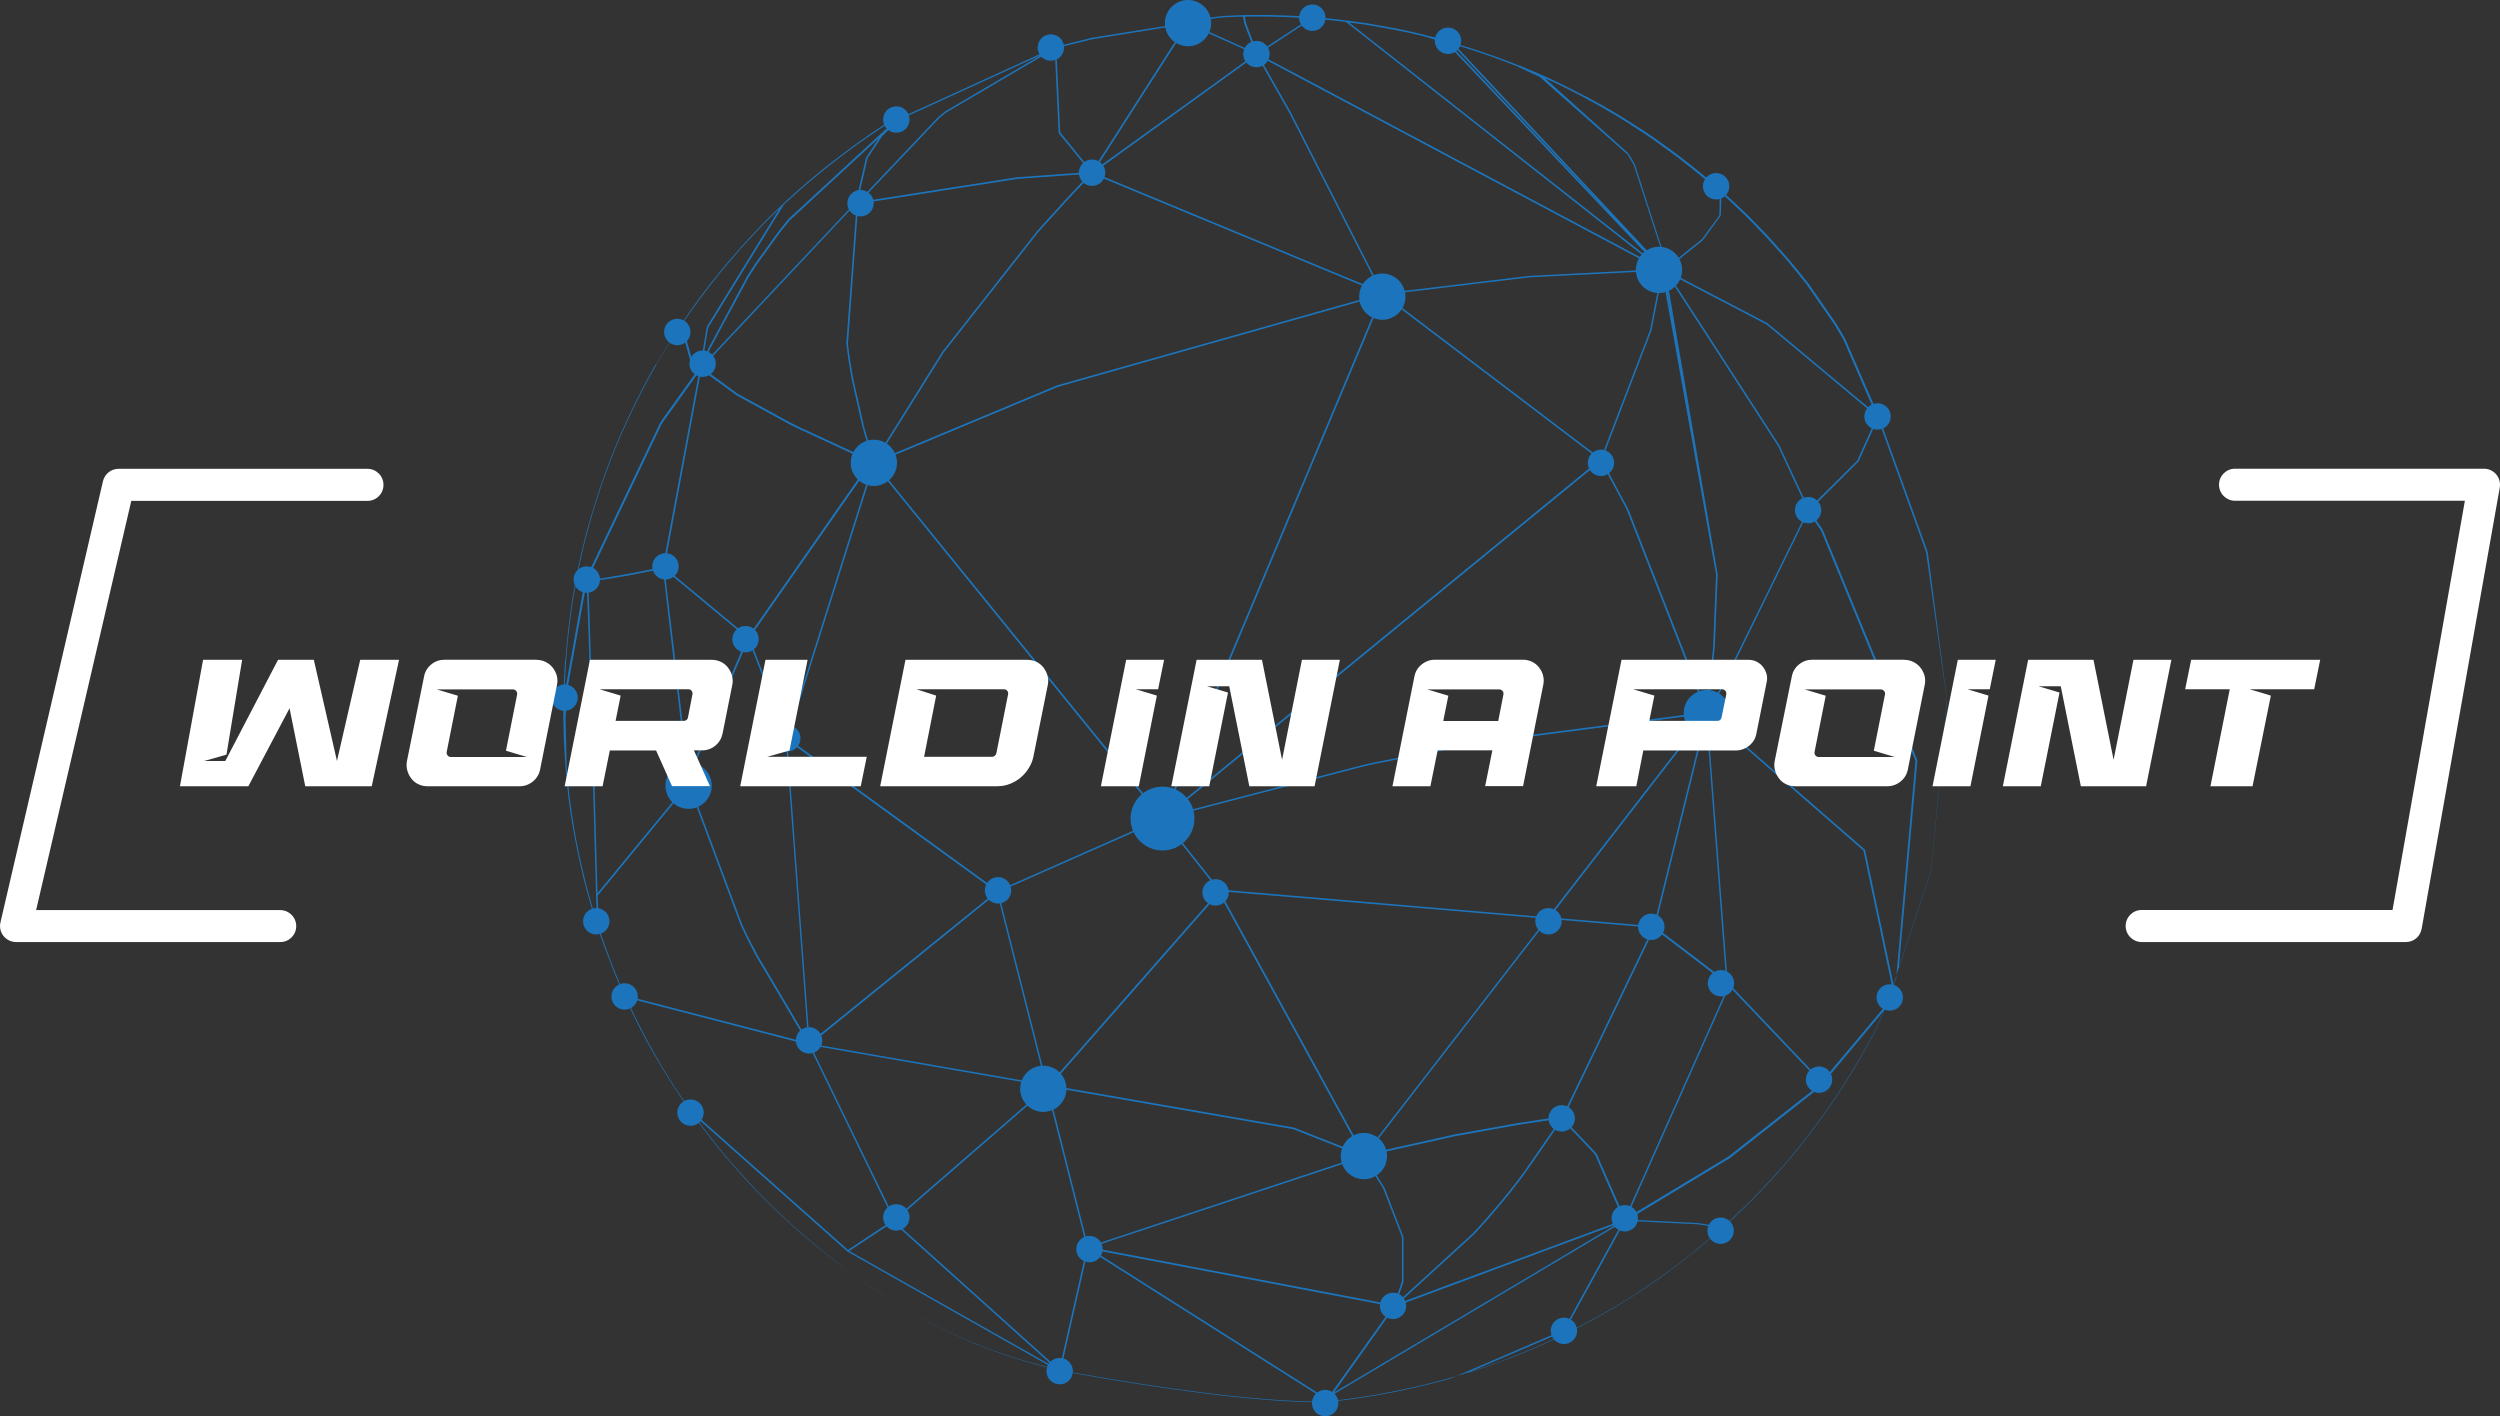 <?xml version="1.0" encoding="UTF-8"?>
<svg id="Layer_2" data-name="Layer 2" xmlns="http://www.w3.org/2000/svg" viewBox="0 0 221.46 125.46">
  <rect x="0" y="0" width="221.46" height="125.46" fill="#333333" stroke="none"/>
  <defs>
    <style>
      .cls-1 {
        fill: #fff;
      }

      .cls-2 {
        fill: #1c75bc;
      }
    </style>
  </defs>
  <g id="Layer_1-2" data-name="Layer 1">
    <g>
      <g>
        <path class="cls-2" d="M170.78,49.02l-.04-.17-.02-.09h0l-4.2-11.64,.03,.03-.11-.25v-.02s-.02-.02-.02-.02l-.05-.15h0s-2.9-6.66-2.9-6.66l-.15-.27-.03-.06h0l-.62-1.04-2.43-3.51-.03-.04h0s-1.02-1.27-1.02-1.27h0l-.48-.58h0s-.57-.67-.57-.67h0l-1.1-1.23h0l-.4-.44h0l-.29-.31h0l-.18-.19h0l-.89-.91h0s-.02-.03-.02-.03l-.26-.26h0l-.3-.3h0l-.34-.32h0l-.7-.66h0l-.33-.31h0l-.56-.51h0l-.26-.23h0l-.05-.05-.97-.84h0l-.67-.56h0l-.03-.02h0l-.86-.7h0l-.58-.45-.58-.45h0s-.03-.03-.03-.03h0l-.74-.55h0l-1.09-.78h0l-.28-.2h0l-.45-.31h0l-.5-.34h0l-.16-.1h0l-1.13-.73h0l-1.17-.72h0l-1.18-.69h0l-.82-.45h0l-.8-.43h0l-.05-.02-.08-.04h-.02s-.97-.51-.97-.51h0l-.17-.09h0l-1.27-.62h0l-.33-.16h0l-.77-.35h0l-.93-.4-.64-.27h0l-.61-.25h0l-.09-.03h-.03s-.21-.09-.21-.09l-.09-.03-.07-.03-.26-.1h0l-.47-.18h0l-1.03-.38-1.54-.53-1.54-.48h0l-.2-.1h0l-.12-.03h0l-.7-.2h0l-.84-.23h0l-.71-.18v.02s-.5-.15-.5-.15h-.04s-.15-.05-.15-.05h-.06s-.52-.13-.52-.13l-.71-.16h-.03s0-.01,0-.01h0l-1.05-.22h0l-.29-.05h0l-1.85-.33h0l-.41-.07-1.73-.24h-.07s-1.3-.16-1.3-.16h0l-.82-.08h0l-.61-.05h0l-.22-.02h-.02l-1.16-.08h-.02l-1.17-.06h-.15l-1.34-.04h-2.17s-.03,.01-.03,.01h-.41s-.06,.01-.06,.01h0l-.72,.03-.7,.03h-.03l-1.43,.18h-.02l-.15,.03h-.05s-.17,.05-.17,.05h-.02l-.43,.1h-.04s-.15,.05-.15,.05h0l-.58,.16-.03-.02-.02,.02-8.31,1.33-.09,.02h-.06s-3.16,.78-3.16,.78v-.03l-.09,.06h-.05v.02l-13.93,6.37-.37-.02-.06,.03h0l-.85,.54h0l-.05,.03h0l-.94,.62h0l-.11,.08h0l-1.1,.76h0l-.04,.03h0l-.59,.43-.02,.02-.04,.03-.67,.5h0l-.75,.57h-.01l-.91,.71h0l-.12,.1h0l-1.01,.83h0l-.83,.71h0l-.16,.14h0l-.97,.87h0l-.12,.11,.02-.03-.39,.37-.02,.02h0l-.68,.65h0l-.68,.66h0l-.79,.81h0l-.1,.11h0l-.88,.93h-.01s-.08,.1-.08,.1h0l-.61,.67h0l-.16,.19h0l-.84,.96h-.01s-.71,.86-.71,.86h0l-.09,.11-.79,.99h-.01s-.5,.67-.5,.67l-.06,.07-.04,.05-.39,.52h0l-.52,.71h0l-.11,.15-.03,.04h0l-.69,1h0l-.19,.28h0l-.09,.14-.02,.02h0l-.3,.44h-.01s-.01,.02-.01,.02h0l-.42,.66-.06,.1-.02,.04-.34,.54h0l-.46,.75h0l-.58,1h0l-.12,.11-.61,1.09h0l-.54,1.02h0l-.04,.09-.57,1.11h0l-.46,.94h0l-.08,.18h0l-.52,1.14h0l-.21,.47h0l-.19,.44h0l-.12,.28h0l-.49,1.2h0l-.13,.33h0l-.15,.39h0l-.18,.49h0l-.44,1.21h0l-.36,1.07h0l-.05,.16-.38,1.22h0l-.07,.22h0l-.25,.85h0l-.05,.16-.33,1.24h0l-.27,1.1h0l-.03,.14-.28,1.25h0s-.2,1.03-.2,1.03v.07s-.01,0-.01,0l-.1,.54h0l-.16,.87h0l-.18,1.11h0l-.02,.16-.17,1.27h0l-.02,.16h0s-.1,.9-.1,.9h0l-.02,.24-.12,1.25h0l-.03,.37h0l-.07,.5h0l-.02,.4h0l-.07,1.28h0l-.04,1.12h0v.16l-.02,1.29h0v.14h0v.99h.01v.15l.03,1.2h0l.09,1.72h0l.05,.68h0v.13h.01v.02h0l.02,.3v.11s.01,0,.01,0h0l.07,.75,.02,.22,.1,.98h0l.05,.43h0l.14,1.02v.1h.01l.19,1.22v.04h.01l.2,1.15h0l.03,.15,.24,1.2h0s.19,.88,.19,.88h0l.38,1.62h0l.13,.5h0l.15,.54h0l.05,.19h0l.35,1.23h0l.56,1.77h0l.1,.32h0s.02,.08,.02,.08h.01s.08,.25,.08,.25h0l.41,1.14h0l.03,.07,.46,1.21h0s.35,.88,.35,.88h0s.03,.08,.03,.08l.26,.62h0l.35,.81h0l.13,.3h0l.06,.13,.02,.04h0l.41,.88h0l.43,.91h0s.52,1.04,.52,1.04h0l.18,.35,.44,.83h0s.56,1.01,.56,1.01h0l.05,.08,.62,1.07h.01v.02h0l.63,1.02h0l.04,.06h0l.65,1.02h0l.87,1.29h-.01s.09,.11,.09,.11h.01s.26,.38,.26,.38h0l.12,.18,.07,.11h0l.14,.2h0l.5,.68h0l.1,.14h0l.76,1h0l.69,.87h0l.1,.12h0l.8,.97h0l.33,.39h0l.38,.43h0l.13,.14h0l.85,.95h0l.25,.28h0l.56,.6h0l.06,.06h0l.89,.91h.01s.8,.79,.8,.79h0l.12,.11h0l.94,.89h.01s.02,.03,.02,.03h0l.9,.81h0l.05,.04h0l.98,.85h0l.03,.02h0l.62,.51h0l.73,.59h0l.66,.53h0l.93,.71h0l.13,.09h0l1.07,.78h0l1.1,.77h0l.84,.56h0l.38,.25h0l.04,.03h0l1.05,.66h0l.05,.03h0l.65,.39h0l1.18,.69h0l.59,.33h0l.19,.1h0l.41,.22h0l.15,.08,.06,.03h0l.4,.21h0l.21,.11h0l.47,.23,.14,.07h0l.61,.29h0l.15,.07,.46,.21h0l.22,.1h0l.41,.18h0l.22,.1h0l.44,.18h0l.17,.07h.01l.75,.3h0l.17,.07h0l.7,.26,.09,.03h0l.77,.27h0l.18,.06h0l.79,.26h0l.65,.2h0l.22,.06,.44,.13h0l.25,.07,.41,.11h0l.27,.07h0l.39,.1h0l.27,.07h0l.4,.1h0l.27,.06h0l.4,.09,.08,.07v-.03s.51,.28,.51,.28l-.29-.26,.47,.1,.18,.04h0l.68,.13h0c7.37,1.31,15.87,2.51,21.61,2.51h.36l1.13-.13h0l.81-.1h0l.59-.08h.02l1.74-.27h.04s1.69-.32,1.69-.32l1.93-.41h.03s.64-.16,.64-.16h.05s.56-.15,.56-.15h0l.93-.24h0l.33-.09,.55-.15h0l.18-.05h0l.25-.07h0l1.66-.52h0l1.42-.48h0l.11-.04,.1-.03,.56-.2h.03s1.21-.48,1.21-.48h0l.84-.33h0l1.23-.52h0l.11-.05h0l1.34-.6h0l.33-.15h0l.83-.4h0l.89-.45,.49-.25h0l.19-.1h0l.89-.48h0l.13-.07h0l1.21-.68h0l.18-.1h0l.76-.45h0l.23-.14h0l1.15-.72h0l.98-.65h0l.4-.27,.82-.57h0l.24-.17h0l.69-.5h0l.14-.11h0l1.06-.8h0l.18-.14h0l.71-.56h0l.14-.12h0l1.01-.83h0l.59-.51h0l.33-.29h0s.19-.16,.19-.16h0l.03-.03,.23-.2h0l.59-.53h0l.83-.78h0l.11-.11h0l.93-.9h0l.05-.05h0l.67-.68h0l.17-.18h0l.65-.69,.26-.28,.05-.05h0l.78-.86h0l.84-.96h0s.71-.86,.71-.86h0l.32-.4,.55-.69h0s.55-.73,.55-.73h0l.35-.47h0l.6-.82h0l.66-.94h0l.06-.09,.7-1.04h0l.62-.97h0l.05-.09,.66-1.07h0l.55-.94h0l.08-.13,.61-1.09h0l.31-.57h0l.3-.57h0l.62-1.39h0l.18-.43h0l.43-1.07h0l.25-.66h0s.08-.22,.08-.22v-.02h0l.3-.83,.03-.31,3.03-9.23,.06-.26v-.04h0l1.37-14.79-1.69-13Zm-18.59,12.3l-.86,1.33,.54-5.01h0v-.07s.04-.38,.04-.38h0l.25-6.28h0v-.02l-4.58-26.67,.13,.16,9.8,15.14,2.62,5.65h0s0,.02,0,.02l-7.78,15.88-.16,.25h0Zm.77,26.29l-9.03,20.3-2.48-5.67-.16-.2h0s-2.81-2.96-2.81-2.96l.02-.03h0v-.03h0l.08-.13h-.02l7.99-16.63,6.36,4.86,.04,.49Zm-77.72,23.2l3.97-2.62,.15,.31,13.98,12.57-17.87-10.12h0l-.23-.14Zm-8.63-27.13l-.15-.3h0l-.26-.52h0l-.09-.19h0l-.32-.67-.03-.07-4.59-12.3-.07-.24,.64-2.14,4.49-10.44,.07-.13,3.42,8.82-.07,.46h0v.04s-.01,0-.01,0l1.94,26.18-4.48-7.58-.07-.14-.25-.49h0l-.17-.3Zm-7.79-46.42l3.12-4.35-3.23,17.31s-.1,.02-.18,.04c-.51,.11-1.8,.37-3.1,.61-.65,.12-1.31,.23-1.87,.32-.56,.08-1.03,.14-1.3,.14h0c-.09,0-.15,0-.19-.02h-.01l6.54-13.72,.2-.31h0l.02-.02Zm3.48-5l.35-.8h0l.18-.4h0l.09-.2,3.4-6.31h0l.41-.64h0l.12-.19h0l.32-.47,1.88-2.6,.11-.14h0l.34-.42h0l.33-.41h0l.14-.17,7.88-7.27-1.14,1.73-.81,3.53v.47l-.24,.21-.54,.45-12.82,13.63h0ZM111.52,4.97l17.53,9.33,17.95,9.55-11.56,.59-7.48,.9-5.37,.64v-.02s-.08,.02-.08,.02l-8.17-16.04h0l-2.82-4.97h0Zm35.86,19.03v.09s.02-.01,.02-.01l.77,4.46-.81-4.56,.02,.02Zm4.63,26.92l-.25,6.26-.03,.38v.07h0l-.56,5.19-6.89-17.63-.04-.07-.14-.28h0l-2.19-4.09,.03-.02-.03-.02,4.38-11.41,.55-2.82,.42-2.18,4.76,26.62Zm-28.12,64.54h0l6.64-6.07h0l.05-.05h0l.38-.41h0l.14-.15h0l.31-.34h0l.2-.22h0l.25-.29h0l.24-.28h0l.21-.24h0l.27-.32,.18-.21h0l.29-.34,.16-.19h0l.29-.36,.14-.17h0l.3-.38,.12-.16h0l.31-.39,.1-.13h0l.32-.42h0l.06-.09h0l.35-.47h0l3.18-4.59,2.78,2.93h0s.15,.2,.15,.2l2.51,5.74-19.94,7.4Zm14.4-16.4l-3.2,4.63h0l-.35,.47h0l-.06,.09h0l-.32,.42h0l-.1,.13-.31,.39h0l-.12,.16-.3,.38h0l-.14,.17-.29,.36h0l-.16,.19-.29,.34h0l-.18,.21-.27,.32h0l-.21,.24h0l-.24,.28h0l-.25,.29h0l-.2,.22h0l-.31,.34h0l-.14,.15h0l-.38,.41h0l-.05,.05-6.75,6.17,.66-1.92v-3.86l-.02-.09h0v-.07s0,0,0,0l-1.66-4.31-1.71-2.74,.26-.07,1.85-.46,5.84-1.3h0l5.58-1,.27-.04,.1-.02h0l3.46-.52Zm-45.52-2.97l-4.33-17.07,14.4-6.37-.04,.1,.17-.14,4.67,5.91,.26,.48-15.01,17.11-.12-.02ZM58.87,50.45l7.33,6.08-.04,.07h0l-.08,.15-4.48,10.45-.54,1.83-.26-2.22-1.93-16.36Zm-.01-.2l1.57-8.42,1.69-9.09h0s3.13,2.28,3.13,2.28h0l4.72,2.58,.09,.05,.45,.22,.1,.05,.45,.22h.03s6.18,2.87,6.18,2.87l-1.32,1.52-9.68,13.87-7.41-6.15Zm17.02-32.09l-.91,12.24v.11h.01l.08,.62h0l.02,.17h0l.08,.59h0l.03,.18h0l.1,.61h0l.02,.14h0l.12,.67h0v.07h.01l.9,4h0v.03h.01l.19,.71h0l.1,.35,.07,.23h0l.58,1.96h0l-1.7-.79-4.42-2.05h-.03s-.45-.23-.45-.23l-.1-.05-.45-.22-.09-.04-4.71-2.58-3.15-2.31,13.03-13.87,.53-.45,.13-.09Zm17.83,16.11l18.63-5.27,10.02-2.83h0l-13.27,31.61-6.12,14.59-25.44-31.34,12.91-5.39,3.27-1.37Zm50.26,10.64l.14,.28,.03,.06,6.96,17.81v.02l-19.85,2.59h0l-1.1,.2h0l-8.36,1.66h0l-.63,.14-.36,.08-16.22,4.22h0l-.28,.08-.99,.3,38.49-31.49,2.18,4.05Zm-74.19,21.08h0l.05-.36,18.41,13.36-13.7,11.09-2.82,2.28-1.95-26.34v-.03Zm.09-.53l.07-.49h0v-.06s7.5-23.76,7.5-23.76l17.02,20.98,8.41,10.36-14.49,6.41-18.51-13.44Zm33.3,6.81l19.35-46.1,19.19,14.56-38.54,31.54Zm-.06,.28l1.24-.37,.27-.08,16.22-4.22h0l.36-.08,.63-.14,8.36-1.66,1.1-.19h0l19.75-2.57-13.94,18.02-29.01-2.46-.08,.09-.24-.44-4.67-5.9Zm5.05,6.4l28.85,2.44-16.16,20.89-12.75-23.26,.06-.07Zm12.68,23.33h0l16.16-20.89-16.16,20.89Zm25.32-73.01l-4.36,11.35-19.12-14.51,12.79-1.54,11.73-.59-1.04,5.29Zm-70.07,13.36l1.15-1.32-7.43,23.56v.07h-.01l-.04,.27-3.37-8.69,9.7-13.89Zm12.24,36.48l-16.48,13.35h0l16.48-13.35Zm0,0l4.3,16.96-20.78-3.61,16.48-13.35Zm4.74,17.03l14.92-17,12.68,23.13-6.03-2.38-21.57-3.75Zm41.76,3.29h0l-.1,.02-.28,.04h0l-5.58,1-5.84,1.3-2.01,.5,1.47-1.91,14.68-18.98,9.26,.78-8.03,16.71h0l-3.57,.54Zm2.45-18.16l13.81-17.85-4.6,18.63-9.21-.78ZM111.31,4.89l2.91,5.12,6.84,13.42,1.26,2.47-.35-.17-.52-.26-24.56-10.18,14.42-10.4Zm-14.57,10.53h.01s.02-.02,.02-.02l24.62,10.2,.51,.25,.38,.19-28.62,8.09-16.07,6.71,6-9.6,8.32-10.59,.49-.56,.06-.06h0l2.06-2.27h0l.09-.1,.48-.51h0l1.65-1.73Zm-1.76,1.63h0l-.48,.51-.09,.1h0l-2.06,2.27h0l-.06,.07-.49,.56-8.33,10.6-6.04,9.67h0l6.04-9.67-6.04,9.67-.58-1.96-.07-.23-.1-.35h0l-.19-.71h0v-.03s-.91-4-.91-4v-.07h-.01l-.12-.67h0l-.02-.14h0l-.1-.61h0l-.03-.18h0l-.08-.59h0l-.02-.17h0l-.08-.62h0v-.1s.91-12.34,.91-12.34l14.08-2.21,6.44-.46-1.57,1.66ZM52.09,51.46c.05,0,.11,0,.18,0,.33,0,.9-.07,1.57-.17,1.82-.28,4.4-.82,4.88-.92l2.23,19h0l-8.02,9.75c-.03-1.18-.2-7.49-.38-13.81-.1-3.5-.2-7-.29-9.63-.04-1.31-.08-2.41-.12-3.17-.02-.38-.03-.68-.05-.89,0-.08,0-.13,0-.17t0,0Zm19.71,41.15h.02v-.02s14.85,2.58,14.85,2.58l5.99,1.04,.03,.1-13.43,11.65-7.46-15.35Zm22.03,28.71l-14.36-12.91-.15-.31,13.4-11.63,3.56,14.06-.52,2.3-1.93,8.49Zm-.99-24.95l.06-.05,.04-.05,21.64,3.76,6.02,2.38h0l-24.2,8.03-3.56-14.07Zm27.95,6.13l.02,.04h0s1.7,2.71,1.7,2.71l1.66,4.28v.07h0l.02,.08v3.82l-.73,2.1-26.83-5.1,24.15-8Zm2.76,13.28h0l.03-.03,.03-.02,19.61-7.29-25.05,14.91,5.38-7.57Zm23.07-33.68l4.53-18.32,1.76,23.12-6.29-4.8Zm13.61-37.04l-2.6-5.61-9.81-15.16-.09-.12,8.73,4.56h0l.06,.04,9.75,8.14-1.75,3.89-4.29,4.26Zm-7.95-28.13l.05,.05h0l.26,.23h0l.56,.51h0l.33,.31h0l.7,.66h0l.34,.32,.3,.3h0l.26,.26,.02,.02h0s.89,.92,.89,.92h0l.18,.19h0l.29,.31h0l.4,.43h0l1.1,1.23h0l.57,.66h0s.48,.59,.48,.59h0l1.02,1.26h0s.03,.05,.03,.05h0l2.43,3.5,.62,1.04h0l.03,.05,.15,.26,2.84,6.53h0l-9.56-7.98-.07-.04h0l-8.94-4.67,3.22-2.58h0s.11-.12,.11-.12l1.51-2.07,.02-.05h0l.02-.06h0s.04-1.53,.04-1.53l-.02-.06h0v-.04s0-.01,0-.01h0s-.36-.64-.36-.64l.16,.17Zm-14.93-9.78h0l.33,.15h0l1.27,.62h0l.17,.09h0l.97,.5h.02s.08,.05,.08,.05l.04,.02,.8,.44h0l.82,.45h0l1.18,.69,1.17,.72h0l1.12,.73h0l.16,.1,.51,.34h0l.45,.31,.28,.2h0l1.09,.78,.74,.55h0l.03,.02h0s.58,.46,.58,.46l.58,.45,.86,.7h0l.03,.02h0l.66,.55,.03,.03,.56,.6,.46,.79v.03h0v.03s-.03,1.46-.03,1.46l-.02,.05h0v.03s-1.5,2.04-1.5,2.04l-.11,.1h0l-3.2,2.56-.15-1.4h0v-.02l-.02-.11h0s-2.49-7.73-2.49-7.73l-.04-.06h0l-.14-.24h0l-.05-.09h0l-.13-.22h0l-.06-.1h0l-.14-.22h0l-.03-.05h0s-.03-.03-.03-.03l-7.33-6.6,.47,.21Zm-8.5-3.2h0l.11,.03h0l.13,.04h0l1.54,.48h0l1.54,.53,1.03,.38h0l.47,.18h0l.26,.1,.07,.03,.09,.03,.2,.08,2.1,.98,7.77,6.86,.02,.04h0l.14,.22h0l.06,.1,.13,.22h0l.05,.09h0l.14,.24h0l.03,.05,2.49,7.69v.1s0,.02,0,.02h0l.14,1.28-.02-.02v.04s-.03-.04-.03-.04l-.03-.17-.02,.12L128.85,3.95h0Zm-.16,.05l14.41,15.4-14.68-15.49,.27,.09Zm-7.7-1.81h0l.4,.07h0l1.85,.33h0l.29,.05,1.05,.22h.04s.71,.17,.71,.17l.52,.12h.06s.15,.05,.15,.05h.04s2.05,.64,2.05,.64l18.38,19.39L119.5,1.99l1.49,.2Zm-3.92-.48h0l.82,.08h0l1.3,.15h.03l21.06,16.56,6.3,4.96-22.19-11.81-12.91-6.87,3.51-2.3,1.28-.84,.8,.07Zm-5.86-.24h1.18l1.34,.04h.15l1.17,.06h.02l.96,.07-1.34,.88-3.32,2.17-.29-.75-.05-.13v-.03h0l-.64-1.72h0v-.02h0l-.02-.06v-.03h0l-.02-.07h0l-.07-.41h.96Zm-5.35,.48h0l.15-.04h.04s.43-.11,.43-.11h.02l.17-.04h.05s.15-.04,.15-.04h.02l1.41-.18h.03l.7-.03,.71-.03h.37s.08,.43,.08,.43h0s.01,.09,.01,.09h0v.03s.03,.06,.03,.06h0v.02h0l.65,1.73h0v.03s.06,.13,.06,.13l.25,.65-.05-.03v.02s-5.7-2.57-5.7-2.57l.41-.12Zm-.6,.19l5.93,2.66-8.96,6.46-5.22,3.76,8.25-12.88Zm-8.5,1.34h.06s.09-.03,.09-.03l8.17-1.31-8.35,13.04-2.81-3.45-.21-4.49-.14-2.98,3.19-.78Zm-2.98,8.31l2.09,2.56,.73,.89-6.49,.46-13.94,2.18,7.02-7.4,.06-.05h0l.49-.4h0l.06-.05,4.78-2.81,4.85-2.85,.35,7.47Zm-10.06-1.92l-.07,.06h0l-.49,.4h0l-.06,.05h0l-7.05,7.43v-.3l.8-3.49,1.28-1.94,1.43-1.42,12.69-5.8-8.53,5.01Zm-13.76,7.77h0l.97-.87h0l.16-.14h0l.83-.71h0l1.01-.83h0l.12-.1,.91-.71h0l.75-.57h0l.67-.5,.04-.03,.02-.02,.59-.43h0l.04-.03h0l1.1-.76h0l.11-.08h0l.94-.62h0l.05-.03h0l.85-.54h.02s.17,0,.17,0l-9.46,8.73-.14,.17h0l-.33,.41h0l-.34,.43h0l-.11,.14h0l-1.89,2.61h0l-.32,.47h0l-.12,.19h0l-.41,.64h0s-3.4,6.33-3.4,6.33l-.09,.21h0l-.18,.4h0l-.28,.64,.45-2.78,.04-.15h0l.03-.12,6.69-10.88,.51-.47Zm-9.54,11.07l.26-.38h0l.69-.99h0l.03-.04,.11-.15h0l.52-.71h0l.39-.52,.04-.05,.06-.07,.5-.66h.01s.79-1,.79-1l.09-.11h0l.71-.85h.01s.83-.97,.83-.97h0l.16-.19h0l.61-.67h0l.08-.09h.01s.88-.94,.88-.94h0l.1-.11h0l.79-.8h0l.68-.66h0l.27-.26-6.41,10.42h0s-.03,.14-.03,.14h0l-.04,.15h0l-.53,3.24-.72-.62h-.01s-.88-3.11-.88-3.11Zm-10.42,33.61v-.74s.01-.16,.01-.16l.04-1.12h0l.07-1.28h0l.02-.4,.04-.51h0l.03-.37h0l.12-1.25,.02-.24h0l.1-.89h0s.02-.16,.02-.16h0l.17-1.27,.02-.16h0l.18-1.11h0l.16-.87h0l.1-.54h0s.01-.08,.01-.08l.2-1.02h0s.28-1.26,.28-1.26l.03-.14h0l.27-1.09h0s.33-1.24,.33-1.24l.04-.16h0l.25-.85h0l.07-.22h0l.38-1.22,.05-.16h0l.36-1.06h0l.44-1.21h0l.18-.49h0l.15-.39h0l.13-.33h0l.49-1.2h0l.12-.28h0l.19-.44h0l.21-.47h0l.52-1.14h0l.08-.18h0l.46-.94h0l.57-1.11,.04-.09h0l.54-1.01h0l.61-1.09,.04-.08,.59-1h0l.46-.75h0l.34-.54,.02-.04,.06-.1,.43-.67h.01s.23-.35,.23-.35l.85,3.05,.02,.02h0l.02,.02h0l.76,.65h.01s-3.27,4.57-3.27,4.57h0v.02h-.01l-.21,.32-6.56,13.75h0s-.01,.05-.01,.05l-.12,.41-1.73,9.61-.03,1Zm2.54,18.25h0l-.35-1.23h0l-.05-.19h0l-.15-.54-.13-.5h0l-.38-1.62-.19-.86h0s-.24-1.21-.24-1.21l-.03-.14-.2-1.15h0v-.04s-.2-1.22-.2-1.22h0v-.1s-.15-1.02-.15-1.02h0l-.05-.43h0l-.1-.98-.02-.22-.07-.75h0v-.09s-.01-.02-.01-.02l-.02-.3h0l-.04-1.72-.06-2.5v-.02h0l.1-2.31h0l1.73-9.6,.03-.1c.02,.28,.04,.71,.06,1.27,.12,3,.32,9.59,.48,15.43,.08,2.92,.16,5.66,.21,7.66,.05,1.83,.08,3.06,.09,3.25h0v.02h0s.1,2.36,.1,2.36l-.36-1.13Zm2.66,7.23l-.35-.81h0l-.26-.62-.03-.07h0s-.35-.87-.35-.87h0s-.46-1.22-.46-1.22l-.02-.07h0l-.41-1.14-.08-.24h0s-.02-.08-.02-.08l-.15-.74-.13-2.6,8.04-9.78,.02,.18,.03-.1v.02h0l4.59,12.31,.03,.07,.32,.67h0l.09,.19h0l.26,.52h0l.15,.3,.16,.31h0l.25,.49,.08,.15,4.55,7.7-16.13-4.18-.18-.39Zm4.75,8.77h0l-.65-1.02h0l-.04-.06h0l-.63-1.02h0s-.01-.02-.01-.02h0l-.62-1.08-.05-.08h0l-.55-1h0s-.44-.84-.44-.84l-.18-.35h0l-.52-1.03h0s-.43-.92-.43-.92h0l-.36-.78,5.92,1.53,10.13,2.63h-.01s.1,.03,.1,.03v.08s.05-.03,.05-.03l7.49,15.44-4.03,2.67-13.95-12.39-.25-.35h0l-.97-1.41Zm33.25,24.66l-.4-.1h0l-.27-.07h0l-.39-.1h0l-.27-.07h0l-.4-.11-.25-.07h0l-.44-.13-.21-.06h0l-.65-.2h0l-.79-.26-.18-.06-.77-.27h0l-.09-.03-.7-.26h0l-.17-.07h0l-.75-.3h-.01l-.17-.07h0l-.44-.18h0l-.22-.1h0l-.41-.18h0l-.21-.1h0l-.46-.21-.15-.07h0l-.61-.29-.14-.07-.47-.23h0l-.21-.11h0l-.4-.21h0l-.06-.03-.15-.08h0l-.41-.22h0l-.19-.1h0l-.58-.33-1.18-.69h0l-.65-.39h0l-.05-.03h0l-1.05-.66h0l-.04-.03h0l-.38-.25h0l-.84-.56h0l-1.1-.76h0l-1.07-.78h0l-.12-.09-.92-.71h0l-.66-.53h0l-.72-.59h0l-.62-.51h0l-.03-.02-.98-.85h0l-.05-.04h0l-.9-.81h0l-.02-.02h-.01s-.94-.9-.94-.9h0l-.12-.11-.8-.78h-.01s-.89-.92-.89-.92h0l-.06-.06h0l-.56-.6h0l-.25-.28h0l-.85-.95h0l-.13-.14h0l-.39-.43h0l-.33-.39h0l-.8-.97h0l-.1-.12h0l-.69-.87h0l-.76-1h0l-.1-.14h0l-.48-.66,13.53,12.01h.01l.05,.03h0l.27,.16h0l18.02,10.2-.21-.02h0Zm24.16,2.99h-.29c-5.72,0-14.22-1.2-21.58-2.51l-.68-.13-.18-.04-.49-.1-.18-.04,1.76-7.75,.69-3.03,26.95,5.12-.13,.12,.1-.04-5.49,7.71-.46,.27-20.59-13.04-.08,.12,20.67,13.09,.25-.15-.27,.4Zm11.08-2.09h0l-.55,.15-.33,.09-.93,.24h0l-.56,.14h-.05s-.64,.16-.64,.16h-.03s-1.92,.42-1.92,.42l-1.69,.31h-.03l-1.74,.27h-.02l-.59,.08h0l-.68,.08h0s-.21,.02-.21,.02h0l-.66,.08h0l-.27,.03,.4-.57,25.79-15.35-5.25,9.55-9.87,4.24-.17,.06Zm23.26-12.59h0l-.59,.51-1.01,.83h0l-.14,.11h0l-.71,.56h0l-.18,.14h0l-1.06,.8h0l-.14,.11h0l-.68,.5h0l-.24,.17h0l-.82,.57-.4,.27h0l-.98,.64-1.15,.72h0l-.23,.14h0l-.75,.45h0l-.18,.1h0l-1.21,.68h0l-.13,.07h0l-.89,.48h0l-.19,.1h0l-.49,.25-.89,.45h0l-.83,.4-.33,.15-1.34,.6h0l-.11,.05h0l-1.23,.52h0l-.84,.33h0l-1.21,.46h-.03s-.56,.21-.56,.21l-.1,.03-.11,.04h0l-1.42,.48h0l-.63,.2,8.69-3.73,5.33-9.7v.02s.06-.11,.06-.11l6.37,.31,.21,.03h.05s.15,.03,.15,.03h.07s.14,.03,.14,.03h.07s.14,.04,.14,.04h.04s.13,.04,.13,.04h.04s.28,.08,.28,.08h.03s.11,.04,.11,.04h0l.1,.03,.05,.02h.02s.31,.18,.31,.18v.02l-.02,.03-.07,.06h0l-.03,.03-.47,.43Zm15.21-20.02l-.18,.43h0l-.62,1.39h0l-.3,.57h0l-.31,.57h0l-.61,1.09-.08,.13h0l-.55,.94h0l-.66,1.07-.05,.08h0l-.62,.97h0l-.7,1.04-.06,.09h0l-.66,.94h0l-.6,.82h0l-.35,.47h0l-.55,.72h0s-.55,.7-.55,.7l-.32,.4h0l-.71,.85h0s-.84,.97-.84,.97h0l-.78,.86h0l-.05,.05-.26,.28-.65,.69h0l-.17,.18h0l-.67,.68h0l-.05,.05-.93,.9h0l-.11,.11-.83,.78h0l-.59,.53h0l-.03,.03-.39-.21h-.03s-.06-.03-.06-.03l-.1-.03h-.02l-.11-.03h-.03s-.29-.08-.29-.08h-.04s-.13-.04-.13-.04h-.04s-.14-.04-.14-.04h-.07s-.14-.03-.14-.03h-.07s-.15-.03-.15-.03h-.05s-.21-.04-.21-.04h0l-6.19-.3,9.03-5.45,7.76-6.1,.08-.08,.16-.15,5.67-6.76,.13-.21-.11,.23Zm-.15-.12l-5.66,6.74-.16,.15-.08,.07-7.75,6.09-9.03,5.45,9.01-20.27-.03-.38,8.01,8.42,.11-.1-8.11-8.53-.02-.02-1.81-23.7v-.02l13.83,12.05,2.56,12.14-.31,.95-.56,.96Zm1.24-2.98l-.26,.8-2.52-11.94-13.93-12.13,.07-.09h-.07s0-.07,0-.07l1.01-1.58h0l.15-.24h0l7.74-15.82,1.13,1.67,8.36,20.37-1.69,19.03Zm3.1-9.53v.04s-.07,.25-.07,.25l-2.83,8.63,1.65-18.46-8.38-20.42-1.17-1.73,4.34-4.32,1.71-3.8,4.23,11.72,.02,.08,.04,.17,1.84,13.08-1.38,14.76Z"/>
        <g>
          <path class="cls-2" d="M118.77,102.41c0-1.13,.92-2.05,2.05-2.05s2.05,.92,2.05,2.05-.92,2.05-2.05,2.05-2.05-.91-2.05-2.05Z"/>
          <path class="cls-2" d="M75.36,41c0-1.13,.92-2.05,2.05-2.05s2.05,.92,2.05,2.05-.92,2.05-2.05,2.05-2.05-.92-2.05-2.05Z"/>
          <path class="cls-2" d="M144.91,23.91c0-1.13,.92-2.05,2.05-2.05s2.05,.92,2.05,2.05-.92,2.05-2.05,2.05c-1.14-.01-2.05-.92-2.05-2.05Z"/>
          <path class="cls-2" d="M149.15,63.17c0-1.13,.92-2.05,2.05-2.05s2.05,.92,2.05,2.05-.92,2.05-2.05,2.05c-1.13,0-2.05-.92-2.05-2.05Z"/>
          <path class="cls-2" d="M90.37,96.45c0-1.13,.92-2.05,2.05-2.05s2.05,.92,2.05,2.05-.92,2.05-2.05,2.05-2.05-.92-2.05-2.05Z"/>
          <path class="cls-2" d="M120.4,26.28c0-1.13,.92-2.05,2.05-2.05s2.05,.92,2.05,2.05-.92,2.05-2.05,2.05c-1.13-.01-2.05-.92-2.05-2.05Z"/>
          <path class="cls-2" d="M103.19,2.05c0-1.13,.92-2.05,2.05-2.05s2.05,.92,2.05,2.05-.92,2.05-2.05,2.05c-1.14-.01-2.05-.92-2.05-2.05Z"/>
          <path class="cls-2" d="M58.95,69.6c0-1.13,.92-2.05,2.05-2.05s2.05,.92,2.05,2.05-.92,2.05-2.05,2.05c-1.14,0-2.05-.91-2.05-2.05Z"/>
          <path class="cls-2" d="M100.15,72.51c0-1.56,1.27-2.83,2.83-2.83s2.83,1.27,2.83,2.83-1.27,2.83-2.83,2.83-2.83-1.26-2.83-2.83Z"/>
          <circle class="cls-2" cx="123.4" cy="115.68" r="1.17"/>
          <path class="cls-2" d="M116.22,124.29c0-.65,.52-1.17,1.17-1.17s1.17,.52,1.17,1.17-.52,1.17-1.17,1.17c-.64,.01-1.17-.52-1.17-1.17Z"/>
          <path class="cls-2" d="M92.7,121.46c0-.65,.52-1.17,1.17-1.17s1.17,.52,1.17,1.17-.52,1.17-1.17,1.17-1.17-.53-1.17-1.17Z"/>
          <circle class="cls-2" cx="62.24" cy="32.22" r="1.17"/>
          <circle class="cls-2" cx="71.67" cy="92.16" r="1.17"/>
          <circle class="cls-2" cx="143.93" cy="107.92" r="1.17"/>
          <circle class="cls-2" cx="146.28" cy="82.1" r="1.17"/>
          <circle class="cls-2" cx="152.45" cy="87.1" r="1.17"/>
          <circle class="cls-2" cx="96.51" cy="110.65" r="1.17"/>
          <path class="cls-2" d="M78.23,107.84c0-.65,.52-1.17,1.17-1.17s1.17,.52,1.17,1.17-.52,1.17-1.17,1.17c-.65,.01-1.17-.52-1.17-1.17Z"/>
          <circle class="cls-2" cx="88.41" cy="78.87" r="1.17"/>
          <path class="cls-2" d="M106.51,79.05c0-.65,.52-1.17,1.17-1.17s1.17,.52,1.17,1.17-.52,1.17-1.17,1.17c-.65,0-1.17-.52-1.17-1.17Z"/>
          <path class="cls-2" d="M136,81.61c0-.65,.52-1.17,1.17-1.17s1.17,.52,1.17,1.17-.52,1.17-1.17,1.17-1.17-.53-1.17-1.17Z"/>
          <path class="cls-2" d="M166.23,88.36c0-.65,.52-1.17,1.17-1.17s1.17,.52,1.17,1.17-.52,1.17-1.17,1.17-1.17-.52-1.17-1.17Z"/>
          <circle class="cls-2" cx="161.14" cy="95.64" r="1.17"/>
          <path class="cls-2" d="M137.17,99.07c0-.65,.52-1.17,1.17-1.17s1.17,.52,1.17,1.17-.52,1.17-1.17,1.17-1.17-.53-1.17-1.17Z"/>
          <circle class="cls-2" cx="160.17" cy="45.19" r="1.17"/>
          <path class="cls-2" d="M110.13,4.79c0-.65,.52-1.17,1.17-1.17s1.17,.52,1.17,1.17-.52,1.17-1.17,1.17-1.17-.53-1.17-1.17Z"/>
          <circle class="cls-2" cx="166.32" cy="36.89" r="1.17"/>
          <path class="cls-2" d="M91.92,4.21c0-.65,.52-1.17,1.17-1.17s1.17,.52,1.17,1.17-.52,1.17-1.17,1.17-1.17-.52-1.17-1.17Z"/>
          <circle class="cls-2" cx="128.27" cy="3.61" r="1.17"/>
          <path class="cls-2" d="M150.85,16.5c0-.65,.52-1.17,1.17-1.17s1.17,.52,1.17,1.17-.52,1.17-1.17,1.17-1.17-.53-1.17-1.17Z"/>
          <path class="cls-2" d="M115.08,1.57c0-.65,.52-1.17,1.17-1.17s1.17,.52,1.17,1.17-.52,1.17-1.17,1.17-1.17-.52-1.17-1.17Z"/>
          <circle class="cls-2" cx="76.23" cy="18" r="1.17"/>
          <path class="cls-2" d="M78.23,10.59c0-.65,.52-1.17,1.17-1.17s1.17,.52,1.17,1.17-.52,1.17-1.17,1.17c-.65,0-1.17-.52-1.17-1.17Z"/>
          <circle class="cls-2" cx="60" cy="29.41" r="1.17"/>
          <path class="cls-2" d="M51.65,81.61c0-.65,.52-1.17,1.17-1.17s1.17,.52,1.17,1.17-.52,1.17-1.17,1.17-1.17-.53-1.17-1.17Z"/>
          <circle class="cls-2" cx="69.74" cy="65.4" r="1.17"/>
          <path class="cls-2" d="M64.87,56.62c0-.65,.52-1.17,1.17-1.17s1.17,.52,1.17,1.17-.52,1.17-1.17,1.17c-.65,.01-1.17-.52-1.17-1.17Z"/>
          <circle class="cls-2" cx="50.01" cy="61.8" r="1.17"/>
          <path class="cls-2" d="M50.81,51.34c0-.65,.52-1.17,1.17-1.17s1.17,.52,1.17,1.17-.52,1.17-1.17,1.17c-.65,.01-1.17-.52-1.17-1.17Z"/>
          <circle class="cls-2" cx="58.95" cy="50.17" r="1.17"/>
          <circle class="cls-2" cx="55.33" cy="88.27" r="1.17"/>
          <path class="cls-2" d="M60,98.56c0-.65,.52-1.17,1.17-1.17s1.17,.52,1.17,1.17-.52,1.17-1.17,1.17-1.17-.52-1.17-1.17Z"/>
          <circle class="cls-2" cx="141.82" cy="41" r="1.17"/>
          <circle class="cls-2" cx="96.74" cy="15.3" r="1.17"/>
          <circle class="cls-2" cx="152.42" cy="109.02" r="1.17"/>
          <circle class="cls-2" cx="138.54" cy="117.89" r="1.17"/>
        </g>
      </g>
      <g>
        <path class="cls-1" d="M27.04,69.65l-1.39-6.91-3.65,6.91h-6.06l2.05-11.2h3.46l-1.39,8.4-1.97,.56h1.87l4.67-8.96h3.17l2.05,8.96,2.06-8.96h3.44l-2.42,11.2h-5.89Z"/>
        <path class="cls-1" d="M47.51,58.45c.29,0,.56,.06,.81,.18s.46,.29,.63,.5,.29,.45,.37,.71c.07,.27,.08,.54,.02,.83l-1.49,7.47c-.09,.45-.3,.81-.65,1.09s-.74,.42-1.19,.42h-8.13c-.3,0-.57-.06-.82-.18s-.46-.29-.62-.5-.29-.45-.36-.72-.09-.55-.03-.84l1.51-7.46c.08-.45,.3-.81,.64-1.09s.74-.42,1.18-.42h8.13Zm-8.82,2.62l1.87,.56-.99,4.98c-.02,.12,.01,.22,.08,.31s.17,.14,.29,.14h6.74l-1.86-.56,.99-4.98c.02-.12-.01-.22-.08-.31s-.17-.14-.29-.14h-6.75Z"/>
        <path class="cls-1" d="M58.12,66.48h-4.1l-.64,3.17h-3.36l2.24-11.2h10.78c.3,0,.57,.06,.82,.18s.46,.29,.62,.5,.29,.45,.36,.71c.07,.27,.09,.54,.03,.83l-.86,4.3c-.09,.44-.3,.8-.64,1.08s-.73,.42-1.18,.42h-.72l1.42,3.17h-3.36l-1.41-3.16Zm2.46-2.62c.08,0,.16-.03,.23-.08s.11-.12,.13-.21l.4-2.06c.02-.12,0-.22-.07-.31s-.16-.14-.28-.14h-7.87l1.86,.56-.45,2.24h6.05Z"/>
        <path class="cls-1" d="M65.57,69.65l2.24-11.2h3.73l-1.6,8.03-1.98,.56h8.82l-.53,2.61h-10.68Z"/>
        <path class="cls-1" d="M88.29,69.65h-10.32l2.24-11.2h10.78c.3,0,.57,.06,.82,.18s.46,.29,.62,.5,.29,.45,.36,.71c.07,.27,.09,.54,.03,.83l-1.26,6.27c-.07,.4-.21,.76-.42,1.09-.2,.33-.45,.62-.74,.86s-.61,.43-.97,.56c-.35,.14-.73,.2-1.14,.2Zm-.03-2.91l1.04-5.23c.02-.12,0-.22-.07-.31s-.16-.14-.28-.14h-7.76l1.74,.56-1.07,5.42h6.03c.09,0,.16-.03,.23-.09,.07-.05,.12-.12,.14-.21Z"/>
        <path class="cls-1" d="M97.52,69.65l2.24-11.2h3.36l-.53,2.61h-1.97l1.86,.56-1.6,8.03h-3.36Z"/>
        <path class="cls-1" d="M115.33,58.45h3.36l-2.24,11.2h-5.78l-1.78-8.86h-1.98l1.87,.56-1.66,8.3h-3.36l2.24-11.2h5.79l1.78,8.86,1.76-8.86Z"/>
        <path class="cls-1" d="M127.35,66.48l-.64,3.17h-3.36l1.94-9.7c.08-.45,.3-.81,.65-1.09,.35-.28,.74-.42,1.19-.42h7.76c.3,0,.57,.06,.82,.18s.46,.29,.62,.5c.17,.21,.29,.45,.36,.71,.07,.27,.08,.54,.02,.83l-1.79,8.98h-3.36l.64-3.17h-4.85Zm5.37-2.61l.46-2.35c.02-.12,0-.22-.08-.31-.08-.09-.17-.14-.29-.14h-6.37l1.86,.56-.45,2.24h4.87Z"/>
        <path class="cls-1" d="M153.75,66.48h-8.18l-.62,3.17h-3.55l2.24-11.2h11.25c.26,0,.49,.05,.71,.16s.4,.25,.55,.44c.15,.19,.26,.4,.33,.63,.07,.23,.08,.48,.02,.74l-.91,4.56c-.08,.44-.3,.8-.65,1.08-.35,.28-.74,.42-1.19,.42Zm-7.65-2.62h6.05c.09,0,.16-.03,.22-.08s.11-.12,.13-.21l.42-2.06c.02-.12,0-.22-.08-.31-.07-.09-.17-.14-.29-.14h-7.87l1.87,.56-.45,2.24Z"/>
        <path class="cls-1" d="M168.67,58.45c.29,0,.56,.06,.81,.18s.46,.29,.63,.5,.29,.45,.37,.71c.07,.27,.08,.54,.02,.83l-1.49,7.47c-.09,.45-.3,.81-.65,1.09-.35,.28-.74,.42-1.19,.42h-8.13c-.3,0-.57-.06-.82-.18s-.46-.29-.62-.5-.29-.45-.36-.72-.09-.55-.03-.84l1.51-7.46c.08-.45,.3-.81,.64-1.09s.74-.42,1.18-.42h8.13Zm-8.81,2.62l1.87,.56-.99,4.98c-.02,.12,0,.22,.08,.31s.17,.14,.29,.14h6.74l-1.86-.56,.99-4.98c.02-.12,0-.22-.08-.31s-.17-.14-.29-.14h-6.75Z"/>
        <path class="cls-1" d="M171.19,69.65l2.24-11.2h3.36l-.53,2.61h-1.97l1.86,.56-1.6,8.03h-3.36Z"/>
        <path class="cls-1" d="M188.99,58.45h3.36l-2.24,11.2h-5.78l-1.78-8.86h-1.98l1.87,.56-1.66,8.3h-3.36l2.24-11.2h5.79l1.78,8.86,1.76-8.86Z"/>
        <path class="cls-1" d="M194.1,58.45h11.43l-.53,2.61h-5.71l1.87,.56-1.62,8.03h-3.73l1.71-8.59h-3.95l.53-2.61Z"/>
      </g>
      <g>
        <path class="cls-1" d="M24.83,83.45H1.42c-.43,0-.84-.2-1.11-.54s-.37-.78-.27-1.2L9.12,42.63c.15-.64,.72-1.1,1.38-1.1h22.05c.78,0,1.42,.63,1.42,1.42s-.63,1.42-1.42,1.42H11.63L3.2,80.62H24.82c.78,0,1.42,.63,1.42,1.42s-.63,1.41-1.41,1.41Z"/>
        <path class="cls-1" d="M213.13,83.45h-23.41c-.78,0-1.42-.63-1.42-1.42s.63-1.42,1.42-1.42h22.22l6.41-36.25h-20.36c-.78,0-1.42-.63-1.42-1.42s.63-1.42,1.42-1.42h22.05c.42,0,.82,.19,1.09,.51s.38,.75,.31,1.16l-6.92,39.08c-.12,.69-.7,1.18-1.39,1.18Z"/>
      </g>
    </g>
  </g>
</svg>